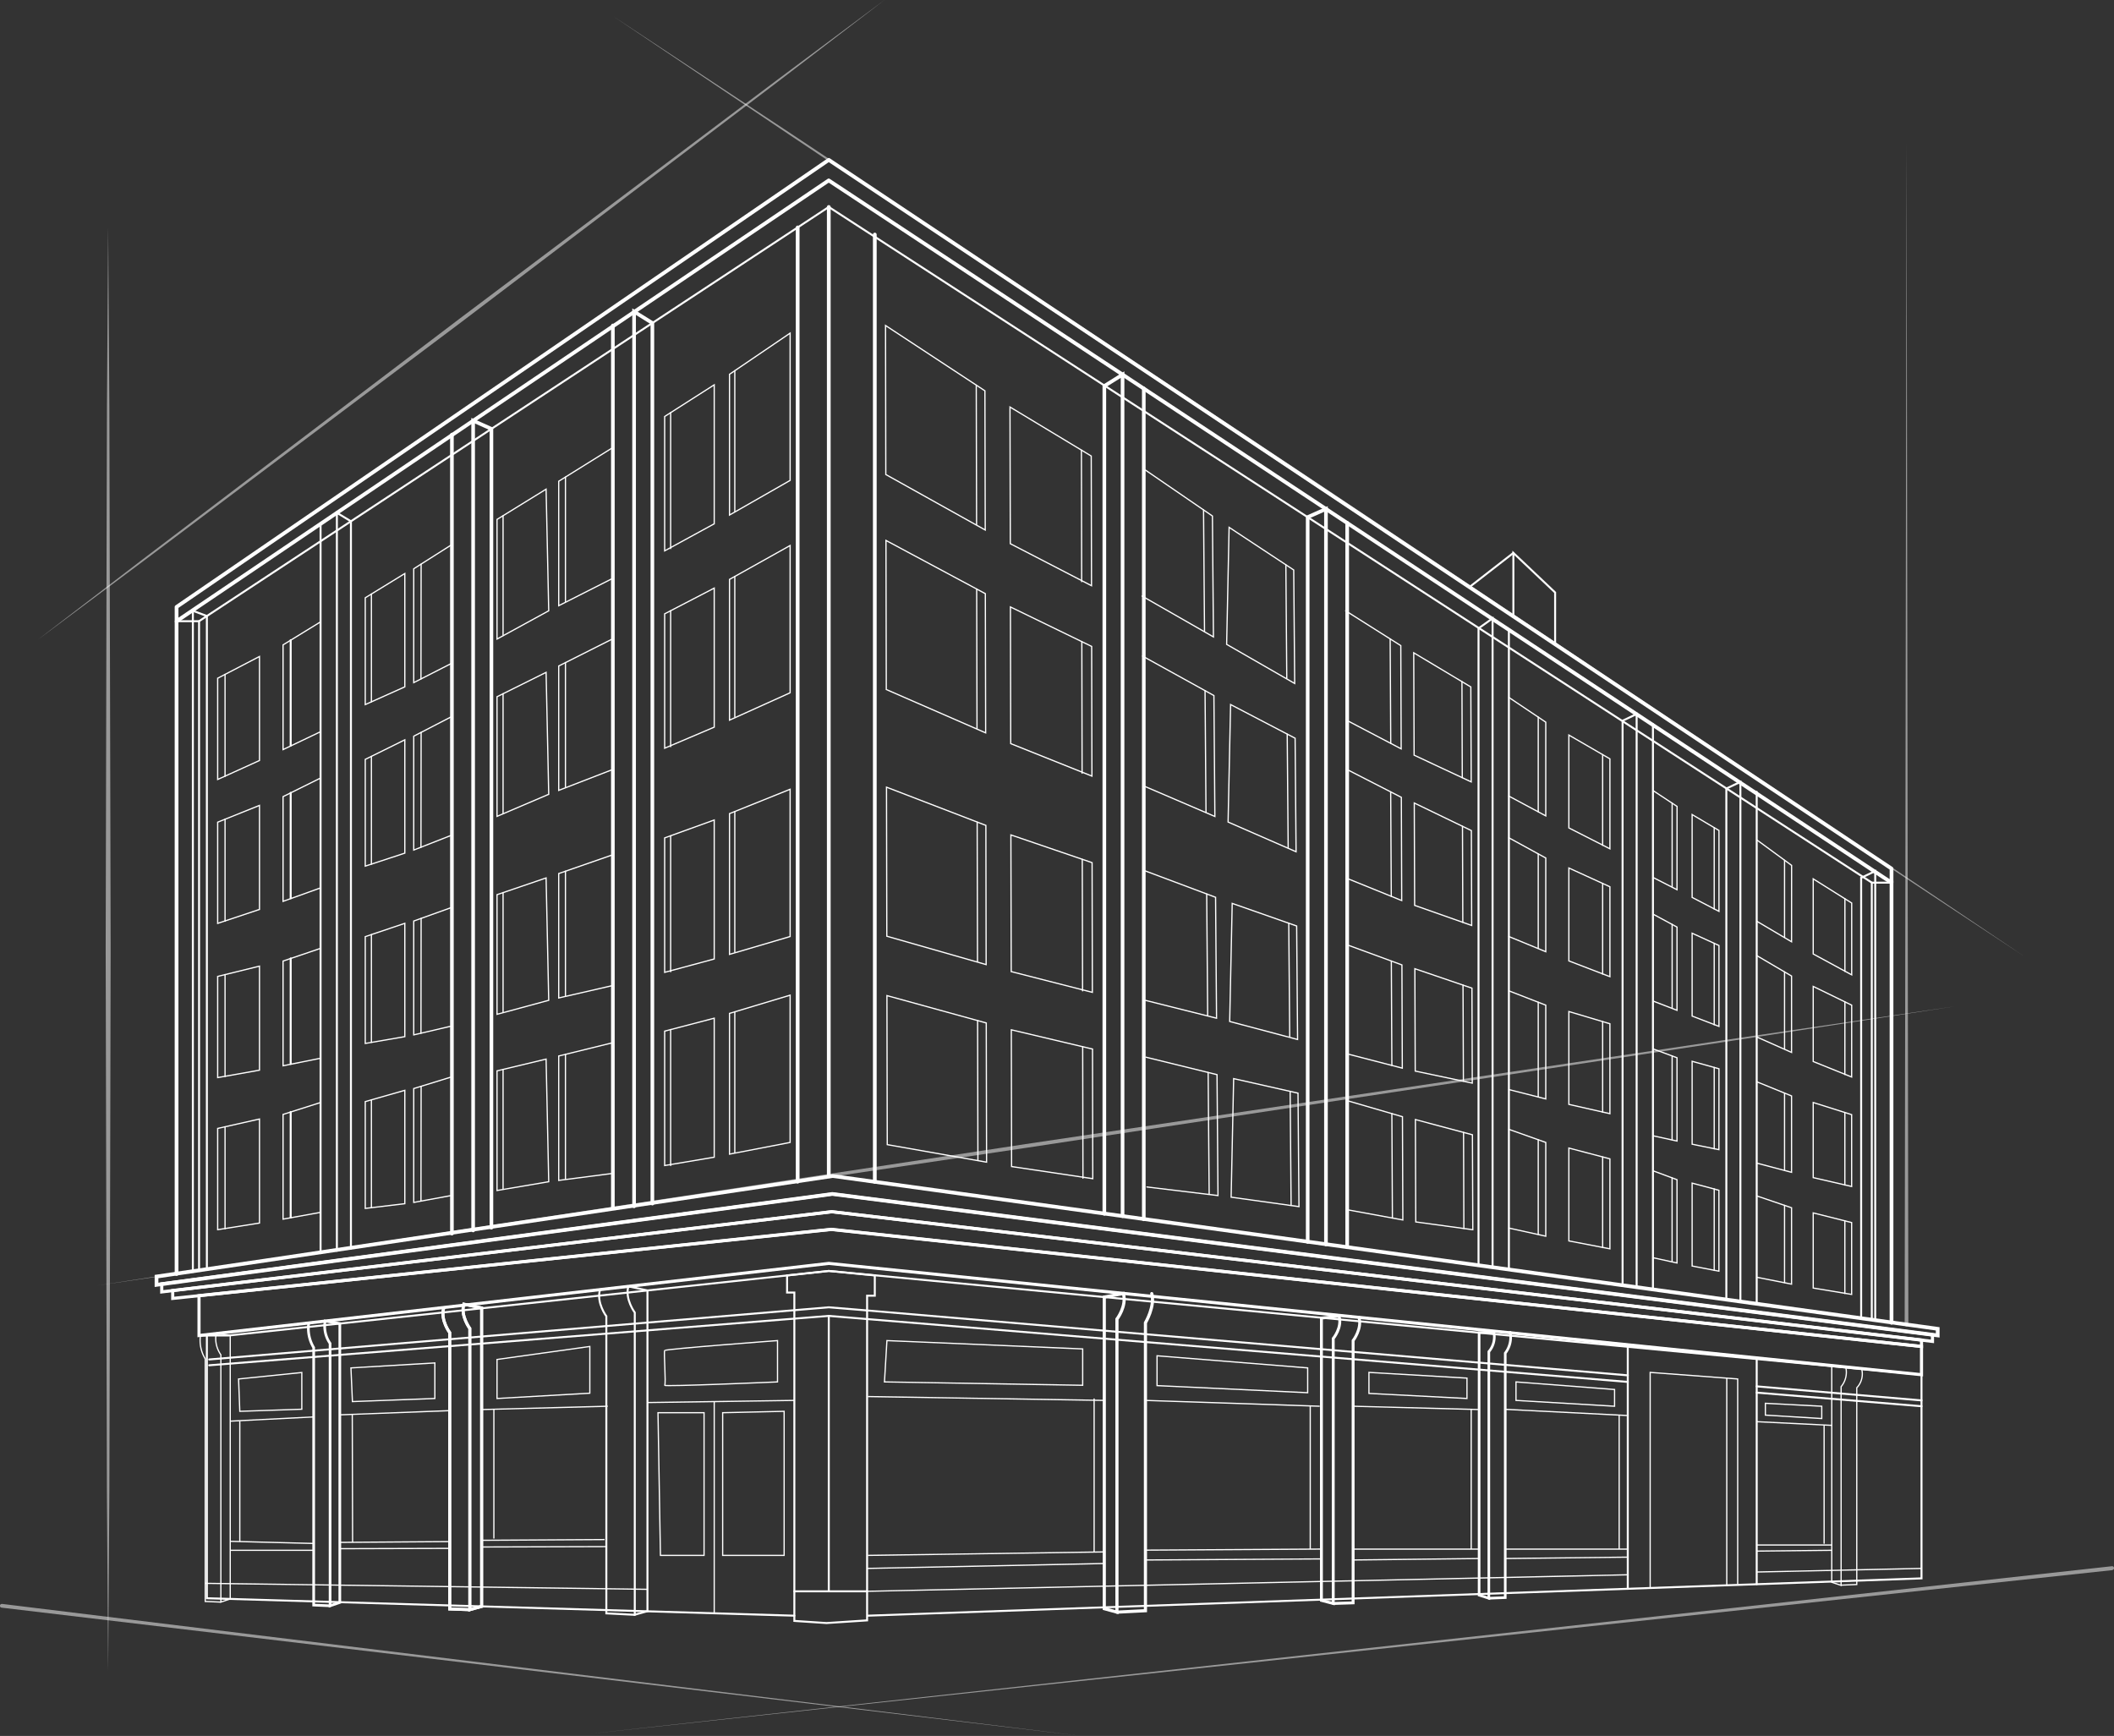 <?xml version="1.0" encoding="UTF-8"?> <svg xmlns="http://www.w3.org/2000/svg" viewBox="0 0 395.47 324.75"><rect x="0" y="0" width="395.47" height="324.75" fill="#333333" stroke="none"/> <defs> <style>.cls-1,.cls-10,.cls-11,.cls-12,.cls-13,.cls-2,.cls-3,.cls-4,.cls-5,.cls-6,.cls-7,.cls-8,.cls-9{fill:none;stroke:#fff;}.cls-1,.cls-10,.cls-11,.cls-12,.cls-13,.cls-2,.cls-3,.cls-4,.cls-5,.cls-6,.cls-8,.cls-9{stroke-linecap:round;}.cls-1,.cls-10,.cls-12,.cls-13,.cls-2,.cls-3,.cls-4,.cls-5,.cls-6,.cls-7,.cls-8,.cls-9{stroke-miterlimit:10;}.cls-1,.cls-11{stroke-width:0.7px;}.cls-2{stroke-width:0.59px;}.cls-3{stroke-width:0.58px;}.cls-4{stroke-width:0.37px;}.cls-5{stroke-width:0.55px;}.cls-6{stroke-width:0.5px;}.cls-13,.cls-7{stroke-width:0.23px;}.cls-8{stroke-width:0.59px;}.cls-9{stroke-width:0.54px;}.cls-10{stroke-width:0.49px;}.cls-11{stroke-linejoin:round;}.cls-12{stroke-width:0.68px;}.cls-14{opacity:0.5;}.cls-15{fill:#fff;}</style> </defs> <title>Ресурс 1</title> <g id="Слой_2" data-name="Слой 2"> <g id="OBJECTS"> <line class="cls-1" x1="149.22" y1="42.55" x2="149.22" y2="221.06"></line> <line class="cls-1" x1="163.65" y1="43.88" x2="163.65" y2="221.1"></line> <path class="cls-1" d="M29.28,238.82C30.35,238.71,155.79,220,155.79,220l206.7,28.59v1.23L155.7,223.36l-126.42,17Z"></path> <path class="cls-2" d="M30.26,240.18c1.07-.11,125.44-16.82,125.44-16.82l205.81,26.35v1.23L155.62,226.68l-125.36,15Z"></path> <path class="cls-3" d="M32.31,241.43c1-.11,123.27-14.75,123.27-14.75l203.88,24v1.21L155.5,230,32.31,242.9Z"></path> <polygon class="cls-3" points="37.23 242.39 37.23 249.84 155.04 236.35 359.46 257.17 359.46 251.89 155.5 229.97 37.23 242.39"></polygon> <polygon class="cls-4" points="37.23 249.84 42.76 249.84 155.04 237.76 359.46 257.17 155.04 236.35 37.23 249.84"></polygon> <polygon class="cls-4" points="147.24 238.6 147.24 241.8 148.6 241.8 148.6 303.23 154.62 303.63 162.21 303.13 162.21 242.39 163.65 242.39 163.65 238.6 155.04 237.76 147.24 238.6"></polygon> <polyline class="cls-4" points="39.14 254.32 155.04 244.56 162.21 245.15"></polyline> <polyline class="cls-4" points="39.14 255.41 155.04 246.17 162.21 246.76"></polyline> <polyline class="cls-4" points="148.6 297.69 154.87 297.69 162.21 297.69"></polyline> <line class="cls-4" x1="155.04" y1="246.17" x2="155.04" y2="297.69"></line> <polyline class="cls-4" points="148.6 302.25 38.7 298.99 38.7 249.84"></polyline> <path class="cls-4" d="M121.12,241.41v60l-2.37.66V245.55s-1.88-2.51-1.2-4.91Z"></path> <path class="cls-4" d="M112.23,241.34c-.68,2.39,1.2,4.9,1.2,4.9v55.58l5.32.27"></path> <path class="cls-5" d="M90.1,244.68v55.84l-2.21.61v-52.6s-1.76-2.34-1.13-4.56Z"></path> <path class="cls-5" d="M83,244.74c-.63,2.23,1.13,4.56,1.13,4.56V301l3.72.13"></path> <path class="cls-5" d="M90.1,244.68v55.84l-2.21.61v-52.6s-1.76-2.34-1.13-4.56Z"></path> <path class="cls-5" d="M83,244.74c-.63,2.23,1.13,4.56,1.13,4.56V301l3.72.13"></path> <path class="cls-6" d="M63.57,247.6v52.18l-1.82.62V251.32a5.65,5.65,0,0,1-.93-4.19Z"></path> <path class="cls-6" d="M57.75,247.54a7,7,0,0,0,.93,4.56v48.17l3.07.13"></path> <path class="cls-7" d="M43.07,249.8v49.32l-1.75.59V253.45a5.3,5.3,0,0,1-.88-4Z"></path> <path class="cls-7" d="M37.5,249.83a6.65,6.65,0,0,0,.89,4.37v45.39l2.93.12"></path> <line class="cls-7" x1="121.12" y1="297.32" x2="38.39" y2="296.2"></line> <line class="cls-4" x1="304.51" y1="257.29" x2="162.21" y2="245.15"></line> <line class="cls-4" x1="359.46" y1="261.98" x2="328.63" y2="259.35"></line> <line class="cls-4" x1="304.51" y1="258.52" x2="162.21" y2="246.76"></line> <line class="cls-4" x1="359.46" y1="263.07" x2="328.63" y2="260.52"></line> <polyline class="cls-4" points="162.35 302.25 359.46 295.27 359.46 257.17"></polyline> <path class="cls-8" d="M206.58,242.65v58.29l2.37.65V246.77s1.88-2.45,1.2-4.79Z"></path> <path class="cls-8" d="M215.46,242c.67,2.34-1.18,5.46-1.18,5.46v53.86l-5.33.27"></path> <path class="cls-9" d="M247.2,246.58v52.81l2.21.58V250.41s1.72-2.07,1.09-4.19Z"></path> <path class="cls-9" d="M254.22,246.45c.63,2.12-1.09,4.34-1.09,4.34v49.06l-3.72.12"></path> <path class="cls-10" d="M276.7,249.3v49.11l1.82.58V252.86a4.25,4.25,0,0,0,.93-3.68Z"></path> <path class="cls-10" d="M282.52,249.24a4.89,4.89,0,0,1-.93,3.9v45.73l-3.07.12"></path> <line class="cls-7" x1="328.63" y1="294.08" x2="359.46" y2="293.41"></line> <line class="cls-7" x1="162.21" y1="297.69" x2="304.51" y2="294.6"></line> <polygon class="cls-11" points="33.03 113.54 155.04 29.91 353.85 162.49 353.85 165.12 155.03 33.75 33.03 116.21 33.03 113.54"></polygon> <polyline class="cls-4" points="33.03 116.21 37.23 116.21 155.04 38.72 350.17 165.12 353.85 165.12"></polyline> <line class="cls-1" x1="155.04" y1="38.72" x2="155.04" y2="220.04"></line> <line class="cls-4" x1="37.24" y1="116.21" x2="37.24" y2="237.76"></line> <line class="cls-4" x1="350.16" y1="165.12" x2="350.16" y2="246.93"></line> <line class="cls-4" x1="59.97" y1="97.99" x2="59.97" y2="234.43"></line> <polyline class="cls-4" points="63.02 233.98 63.02 95.93 65.65 97.52 65.65 233.59"></polyline> <line class="cls-1" x1="33.03" y1="116.32" x2="33.03" y2="238.33"></line> <polyline class="cls-4" points="36.08 237.92 36.08 114.26 38.7 115.24 38.7 237.29"></polyline> <line class="cls-12" x1="84.54" y1="81.3" x2="84.54" y2="230.78"></line> <polyline class="cls-12" points="88.51 230.18 88.51 78.7 91.93 80.23 91.93 229.67"></polyline> <line class="cls-12" x1="114.65" y1="60.89" x2="114.65" y2="225.91"></line> <polyline class="cls-12" points="118.62 225.67 118.62 58.3 122.04 60.43 122.04 225.16"></polyline> <line class="cls-4" x1="282.27" y1="117.74" x2="282.27" y2="237.51"></line> <polyline class="cls-4" points="279.22 237.08 279.22 115.68 276.59 117.55 276.59 236.76"></polyline> <line class="cls-4" x1="309.22" y1="135.45" x2="309.22" y2="241.23"></line> <polyline class="cls-4" points="306.17 240.81 306.17 133.58 303.54 134.83 303.54 240.45"></polyline> <line class="cls-4" x1="328.63" y1="148.14" x2="328.63" y2="243.92"></line> <polyline class="cls-4" points="325.58 243.5 325.58 146.27 322.95 147.52 322.95 243.13"></polyline> <line class="cls-1" x1="353.85" y1="164.83" x2="353.85" y2="247.46"></line> <polyline class="cls-4" points="350.8 246.99 350.8 162.96 348.17 164.21 348.17 246.76"></polyline> <line class="cls-12" x1="252.02" y1="97.81" x2="252.02" y2="233.32"></line> <polyline class="cls-12" points="248.05 232.8 248.05 95.22 244.63 96.74 244.63 232.33"></polyline> <line class="cls-12" x1="213.97" y1="72.67" x2="213.97" y2="228.1"></line> <polyline class="cls-12" points="210 227.51 210 70.08 206.59 72.21 206.59 227.07"></polyline> <path class="cls-7" d="M342.67,255.58V296l1.75.58V259.41a4.21,4.21,0,0,0,.88-3.62Z"></path> <path class="cls-7" d="M348.24,256a3.74,3.74,0,0,1-.89,3.62v36.8l-2.93.12"></path> <line class="cls-7" x1="58.68" y1="265.07" x2="43.07" y2="265.86"></line> <line class="cls-7" x1="58.68" y1="288.74" x2="43.07" y2="288.34"></line> <line class="cls-7" x1="58.68" y1="290.02" x2="43.07" y2="290.02"></line> <line class="cls-7" x1="44.86" y1="265.86" x2="44.86" y2="288.39"></line> <line class="cls-7" x1="63.57" y1="288.54" x2="84.17" y2="288.39"></line> <line class="cls-7" x1="63.57" y1="289.72" x2="84.17" y2="289.66"></line> <line class="cls-7" x1="63.57" y1="264.68" x2="84.17" y2="263.89"></line> <line class="cls-7" x1="65.9" y1="264.59" x2="65.96" y2="288.52"></line> <line class="cls-7" x1="90.1" y1="263.69" x2="113.69" y2="263.07"></line> <line class="cls-7" x1="90.1" y1="288.15" x2="113.1" y2="288.01"></line> <line class="cls-7" x1="90.1" y1="289.4" x2="113.43" y2="289.33"></line> <line class="cls-7" x1="92.39" y1="263.63" x2="92.39" y2="287.82"></line> <line class="cls-7" x1="121.12" y1="262.38" x2="148.6" y2="261.98"></line> <line class="cls-7" x1="133.61" y1="262.2" x2="133.61" y2="301.8"></line> <polygon class="cls-7" points="123.09 264.28 131.71 264.28 131.71 290.97 123.55 290.97 123.09 264.28"></polygon> <polygon class="cls-7" points="135.19 264.28 135.19 290.97 146.69 290.97 146.69 264.02 135.19 264.28"></polygon> <line class="cls-7" x1="206.58" y1="292.49" x2="162.21" y2="293.41"></line> <line class="cls-7" x1="162.35" y1="290.97" x2="206.58" y2="290.32"></line> <line class="cls-7" x1="162.35" y1="261.26" x2="206.58" y2="261.98"></line> <line class="cls-7" x1="204.68" y1="261.62" x2="204.68" y2="290.34"></line> <line class="cls-7" x1="214.28" y1="261.98" x2="246.88" y2="263.07"></line> <line class="cls-7" x1="214.28" y1="289.99" x2="247.2" y2="289.79"></line> <line class="cls-7" x1="214.28" y1="291.83" x2="247.2" y2="291.63"></line> <line class="cls-7" x1="245.11" y1="263.07" x2="245.11" y2="289.8"></line> <line class="cls-7" x1="253.13" y1="289.8" x2="276.7" y2="289.8"></line> <line class="cls-7" x1="253.13" y1="291.83" x2="276.7" y2="291.56"></line> <line class="cls-7" x1="253.13" y1="263.07" x2="276.7" y2="263.69"></line> <line class="cls-7" x1="275.22" y1="263.65" x2="275.22" y2="289.8"></line> <line class="cls-4" x1="304.51" y1="251.92" x2="304.51" y2="297.22"></line> <line class="cls-4" x1="328.63" y1="254.03" x2="328.63" y2="296.36"></line> <polyline class="cls-7" points="308.7 297.07 308.7 256.74 325.07 257.97 325.07 296.36"></polyline> <line class="cls-7" x1="281.59" y1="289.8" x2="304.51" y2="289.8"></line> <line class="cls-7" x1="281.59" y1="291.56" x2="304.51" y2="291.3"></line> <line class="cls-7" x1="281.59" y1="263.65" x2="304.51" y2="264.81"></line> <line class="cls-7" x1="302.9" y1="264.73" x2="302.9" y2="289.8"></line> <line class="cls-7" x1="328.63" y1="265.96" x2="342.67" y2="266.65"></line> <line class="cls-7" x1="328.63" y1="289.03" x2="342.67" y2="289.03"></line> <line class="cls-7" x1="328.63" y1="290.17" x2="342.67" y2="290.02"></line> <line class="cls-7" x1="341.24" y1="266.58" x2="341.24" y2="288.79"></line> <line class="cls-4" x1="54.38" y1="119.76" x2="54.38" y2="139.48"></line> <line class="cls-4" x1="54.38" y1="148.32" x2="54.38" y2="168.04"></line> <line class="cls-4" x1="54.38" y1="179.3" x2="54.38" y2="199.03"></line> <line class="cls-4" x1="54.38" y1="208.02" x2="54.38" y2="227.75"></line> <line class="cls-7" x1="323.03" y1="296.56" x2="323.03" y2="257.81"></line> <polygon class="cls-7" points="165.92 250.79 165.46 258.52 202.54 259.15 202.54 252.35 165.92 250.79"></polygon> <path class="cls-7" d="M145.45,250.79v7.73s-21.4.93-21.11.63-.2-6.22,0-6.51S145.45,250.79,145.45,250.79Z"></path> <polygon class="cls-7" points="110.34 260.63 92.98 261.62 92.98 254.32 110.34 251.89 110.34 260.63"></polygon> <polygon class="cls-7" points="81.35 261.62 65.93 262.2 65.65 255.9 81.35 254.97 81.35 261.62"></polygon> <polygon class="cls-7" points="56.46 263.63 44.86 264.02 44.63 257.97 56.46 256.76 56.46 263.63"></polygon> <polygon class="cls-7" points="216.45 259.21 244.63 260.54 244.63 255.9 216.45 253.63 216.45 259.21"></polygon> <polygon class="cls-7" points="256.09 260.67 274.43 261.62 274.43 257.81 256.09 256.74 256.09 260.67"></polygon> <polygon class="cls-7" points="283.6 261.98 302.04 263.07 302.04 259.94 283.6 258.52 283.6 261.98"></polygon> <polygon class="cls-7" points="330.25 264.73 340.8 265.37 340.8 263.07 330.25 262.52 330.25 264.73"></polygon> <polyline class="cls-4" points="290.92 120.52 290.92 110.84 283.11 103.44 283.11 115.31"></polyline> <line class="cls-4" x1="283.11" y1="103.44" x2="275.22" y2="109.57"></line> <polyline class="cls-13" points="59.97 116.33 52.95 120.64 52.95 140.23 59.97 136.88"></polyline> <polygon class="cls-13" points="48.54 142.27 48.54 122.81 40.72 126.88 40.72 145.82 48.54 142.27"></polygon> <line class="cls-13" x1="42.1" y1="126.16" x2="42.1" y2="145.24"></line> <polyline class="cls-13" points="84.54 101.87 77.4 106.4 77.4 127.7 84.54 124.06"></polyline> <polygon class="cls-13" points="75.73 107.29 75.73 128.49 68.33 131.81 68.33 111.83 75.73 107.29"></polygon> <line class="cls-13" x1="69.48" y1="111.12" x2="69.48" y2="131.28"></line> <line class="cls-13" x1="78.78" y1="105.53" x2="78.75" y2="127.01"></line> <polygon class="cls-13" points="102.16 91.51 92.98 97.17 92.98 119.55 102.65 114.26 102.16 91.51"></polygon> <polyline class="cls-13" points="114.65 108.18 104.52 113.31 104.52 90.03 114.65 83.72"></polyline> <line class="cls-13" x1="94.11" y1="96.48" x2="94.11" y2="118.79"></line> <line class="cls-13" x1="105.78" y1="89.25" x2="105.78" y2="112.58"></line> <polygon class="cls-13" points="124.34 77.91 124.34 103.05 133.61 97.99 133.61 71.99 124.34 77.91"></polygon> <polygon class="cls-13" points="147.81 89.87 136.47 96.35 136.47 70.02 147.81 62.32 147.81 89.87"></polygon> <line class="cls-13" x1="125.46" y1="77.19" x2="125.46" y2="102.62"></line> <line class="cls-13" x1="137.46" y1="69.35" x2="137.46" y2="95.65"></line> <polyline class="cls-13" points="59.97 145.55 52.95 149.03 52.95 168.62 59.97 166.1"></polyline> <polygon class="cls-13" points="48.54 170.13 48.54 150.67 40.72 153.81 40.72 172.74 48.54 170.13"></polygon> <line class="cls-13" x1="42.1" y1="153.25" x2="42.1" y2="172.33"></line> <polyline class="cls-13" points="84.54 134.03 77.4 137.72 77.4 159.02 84.54 156.22"></polyline> <polygon class="cls-13" points="75.73 138.4 75.73 159.6 68.33 162.03 68.33 142.06 75.73 138.4"></polygon> <line class="cls-13" x1="69.48" y1="141.49" x2="69.48" y2="161.65"></line> <line class="cls-13" x1="78.78" y1="137.01" x2="78.75" y2="158.49"></line> <polygon class="cls-13" points="102.16 125.78 92.98 130.34 92.98 152.72 102.65 148.59 102.16 125.78"></polygon> <polyline class="cls-13" points="114.65 143.94 104.52 147.86 104.52 124.59 114.65 119.49"></polyline> <line class="cls-13" x1="94.11" y1="129.78" x2="94.11" y2="152.1"></line> <line class="cls-13" x1="105.78" y1="123.95" x2="105.78" y2="147.29"></line> <polygon class="cls-13" points="124.34 114.83 124.34 139.97 133.61 136.03 133.61 110.02 124.34 114.83"></polygon> <polygon class="cls-13" points="147.81 129.6 136.47 134.72 136.47 108.39 147.81 102.05 147.81 129.6"></polygon> <line class="cls-13" x1="125.46" y1="114.25" x2="125.46" y2="139.68"></line> <line class="cls-13" x1="137.46" y1="107.84" x2="137.46" y2="134.14"></line> <polyline class="cls-13" points="59.97 177.41 52.95 179.79 52.95 199.38 59.97 197.97"></polyline> <polygon class="cls-13" points="48.54 200.2 48.54 180.74 40.72 182.66 40.72 201.59 48.54 200.2"></polygon> <line class="cls-13" x1="42.1" y1="182.32" x2="42.1" y2="201.39"></line> <polyline class="cls-13" points="84.54 169.74 77.4 172.3 77.4 193.6 84.54 191.93"></polyline> <polygon class="cls-13" points="75.73 172.73 75.73 193.93 68.33 195.2 68.33 175.22 75.73 172.73"></polygon> <line class="cls-13" x1="69.48" y1="174.83" x2="69.48" y2="194.99"></line> <line class="cls-13" x1="78.78" y1="171.81" x2="78.75" y2="193.29"></line> <polygon class="cls-13" points="102.16 164.24 92.98 167.37 92.98 189.75 102.65 187.13 102.16 164.24"></polygon> <polyline class="cls-13" points="114.65 184.36 104.52 186.69 104.52 163.42 114.65 159.9"></polyline> <line class="cls-13" x1="94.11" y1="166.98" x2="94.11" y2="189.3"></line> <line class="cls-13" x1="105.78" y1="162.98" x2="105.78" y2="186.31"></line> <polygon class="cls-13" points="124.34 156.75 124.34 181.9 133.61 179.4 133.61 153.4 124.34 156.75"></polygon> <polygon class="cls-13" points="147.81 175.2 136.47 178.54 136.47 152.21 147.81 147.65 147.81 175.2"></polygon> <line class="cls-13" x1="125.46" y1="156.35" x2="125.46" y2="181.78"></line> <line class="cls-13" x1="137.46" y1="151.82" x2="137.46" y2="178.12"></line> <polyline class="cls-13" points="59.97 206.25 52.95 208.48 52.95 228.07 59.97 226.8"></polyline> <polygon class="cls-13" points="48.54 228.8 48.54 209.34 40.72 211.1 40.72 230.04 48.54 228.8"></polygon> <line class="cls-13" x1="42.1" y1="210.79" x2="42.1" y2="229.87"></line> <polyline class="cls-13" points="84.54 201.44 77.4 203.64 77.4 224.94 84.54 223.63"></polyline> <polygon class="cls-13" points="75.73 203.97 75.73 225.18 68.33 226.06 68.33 206.08 75.73 203.97"></polygon> <line class="cls-13" x1="69.48" y1="205.75" x2="69.48" y2="225.91"></line> <line class="cls-13" x1="78.78" y1="203.22" x2="78.75" y2="224.69"></line> <polygon class="cls-13" points="102.16 198.13 92.98 200.33 92.98 222.71 102.65 221.07 102.16 198.13"></polygon> <polyline class="cls-13" points="114.65 219.51 104.52 220.82 104.52 197.55 114.65 195.06"></polyline> <line class="cls-13" x1="94.11" y1="200.06" x2="94.11" y2="222.37"></line> <line class="cls-13" x1="105.78" y1="197.24" x2="105.78" y2="220.57"></line> <polygon class="cls-13" points="124.34 192.9 124.34 218.04 133.61 216.48 133.61 190.48 124.34 192.9"></polygon> <polygon class="cls-13" points="147.81 213.72 136.47 215.91 136.47 189.58 147.81 186.17 147.81 213.72"></polygon> <line class="cls-13" x1="125.46" y1="192.6" x2="125.46" y2="218.04"></line> <line class="cls-13" x1="137.46" y1="189.29" x2="137.46" y2="215.59"></line> <polygon class="cls-13" points="229.93 98.65 242.02 106.63 242.2 127.86 229.47 120.54 229.93 98.65"></polygon> <polyline class="cls-13" points="213.65 111.51 227 119.15 226.81 96.53 213.97 87.73"></polyline> <line class="cls-13" x1="240.55" y1="105.67" x2="240.72" y2="126.89"></line> <line class="cls-13" x1="225.15" y1="95.39" x2="225.33" y2="118.13"></line> <polygon class="cls-13" points="230.21 131.8 242.28 138.1 242.46 159.34 229.74 153.78 230.21 131.8"></polygon> <polyline class="cls-13" points="213.94 147.02 227.27 152.74 227.09 130.12 213.74 122.74"></polyline> <line class="cls-13" x1="240.8" y1="137.34" x2="240.98" y2="158.57"></line> <line class="cls-13" x1="225.43" y1="129.21" x2="225.61" y2="151.96"></line> <polygon class="cls-13" points="230.51 169 242.57 173.23 242.74 194.46 230.04 191.09 230.51 169"></polygon> <polyline class="cls-13" points="214.27 187.14 227.58 190.48 227.4 167.86 214.07 162.86"></polyline> <line class="cls-13" x1="241.09" y1="172.72" x2="241.27" y2="193.94"></line> <line class="cls-13" x1="225.74" y1="167.25" x2="225.92" y2="190"></line> <polyline class="cls-13" points="282.27 130.47 289.17 135.1 289.17 152.63 282.27 148.93"></polyline> <polygon class="cls-13" points="293.49 154.88 293.49 137.51 301.17 141.96 301.17 158.79 293.49 154.88"></polygon> <line class="cls-13" x1="299.81" y1="141.18" x2="299.81" y2="158.14"></line> <line class="cls-13" x1="287.76" y1="134.16" x2="287.76" y2="151.83"></line> <polyline class="cls-13" points="282.27 156.73 289.17 160.51 289.17 178.04 282.27 175.2"></polyline> <polygon class="cls-13" points="293.49 179.76 293.49 162.38 301.17 165.89 301.17 182.71 293.49 179.76"></polygon> <line class="cls-13" x1="299.81" y1="165.27" x2="299.81" y2="182.23"></line> <line class="cls-13" x1="287.76" y1="159.74" x2="287.76" y2="177.41"></line> <polyline class="cls-13" points="282.27 185.36 289.17 188.04 289.17 205.58 282.27 203.83"></polyline> <polygon class="cls-13" points="293.49 206.6 293.49 189.23 301.17 191.52 301.17 208.34 293.49 206.6"></polygon> <line class="cls-13" x1="299.81" y1="191.12" x2="299.81" y2="208.08"></line> <line class="cls-13" x1="287.76" y1="187.5" x2="287.76" y2="205.17"></line> <polyline class="cls-13" points="282.27 211.27 289.17 213.72 289.17 231.26 282.27 229.74"></polyline> <polygon class="cls-13" points="293.49 232.14 293.49 214.77 301.17 216.79 301.17 233.62 293.49 232.14"></polygon> <line class="cls-13" x1="299.81" y1="216.44" x2="299.81" y2="233.4"></line> <line class="cls-13" x1="287.76" y1="213.23" x2="287.76" y2="230.9"></line> <polyline class="cls-13" points="309.22 147.88 313.73 150.86 313.72 166.44 309.22 164.14"></polyline> <polygon class="cls-13" points="316.55 167.88 316.55 152.38 321.57 155.36 321.57 170.49 316.55 167.88"></polygon> <line class="cls-13" x1="320.68" y1="154.83" x2="320.68" y2="170.06"></line> <line class="cls-13" x1="312.81" y1="150.24" x2="312.81" y2="165.91"></line> <polyline class="cls-13" points="309.22 171 313.72 173.43 313.72 189 309.22 187.26"></polyline> <polygon class="cls-13" points="316.55 190.08 316.55 174.58 321.57 176.88 321.57 192.01 316.55 190.08"></polygon> <line class="cls-13" x1="320.68" y1="176.47" x2="320.68" y2="191.7"></line> <line class="cls-13" x1="312.81" y1="172.93" x2="312.81" y2="188.59"></line> <polyline class="cls-13" points="309.22 196.21 313.72 197.88 313.72 213.46 309.22 212.47"></polyline> <polygon class="cls-13" points="316.55 214.05 316.55 198.54 321.57 199.94 321.56 215.07 316.55 214.05"></polygon> <line class="cls-13" x1="320.68" y1="199.69" x2="320.68" y2="214.92"></line> <line class="cls-13" x1="312.81" y1="197.54" x2="312.8" y2="213.2"></line> <polyline class="cls-13" points="309.22 219.02 313.72 220.69 313.72 236.27 309.22 235.28"></polyline> <polygon class="cls-13" points="316.55 236.84 316.55 221.33 321.56 222.67 321.56 237.8 316.55 236.84"></polygon> <line class="cls-13" x1="320.68" y1="222.43" x2="320.68" y2="237.67"></line> <line class="cls-13" x1="312.8" y1="220.35" x2="312.8" y2="236.01"></line> <polyline class="cls-13" points="328.7 157.16 335.16 161.89 335.15 176.18 328.7 172.37"></polyline> <polygon class="cls-13" points="339.2 178.46 339.2 164.41 346.4 168.93 346.4 182.37 339.2 178.46"></polygon> <line class="cls-13" x1="345.13" y1="168.14" x2="345.13" y2="181.72"></line> <line class="cls-13" x1="333.84" y1="160.94" x2="333.84" y2="175.37"></line> <polyline class="cls-13" points="328.7 178.8 335.15 182.59 335.15 196.88 328.69 194.01"></polyline> <polygon class="cls-13" points="339.2 198.58 339.2 184.53 346.4 188.04 346.39 201.48 339.2 198.58"></polygon> <line class="cls-13" x1="345.13" y1="187.43" x2="345.12" y2="201.01"></line> <line class="cls-13" x1="333.84" y1="181.83" x2="333.84" y2="196.26"></line> <polyline class="cls-13" points="328.69 202.39 335.15 205.02 335.15 219.31 328.69 217.6"></polyline> <polygon class="cls-13" points="339.2 220.3 339.2 206.25 346.39 208.52 346.39 221.96 339.2 220.3"></polygon> <line class="cls-13" x1="345.12" y1="208.12" x2="345.12" y2="221.7"></line> <line class="cls-13" x1="333.84" y1="204.49" x2="333.84" y2="218.92"></line> <polyline class="cls-13" points="328.69 223.74 335.15 225.94 335.15 240.23 328.69 238.95"></polyline> <polygon class="cls-13" points="339.2 240.96 339.2 226.9 346.39 228.71 346.39 242.15 339.2 240.96"></polygon> <line class="cls-13" x1="345.12" y1="228.4" x2="345.12" y2="241.98"></line> <line class="cls-13" x1="333.84" y1="225.5" x2="333.84" y2="239.93"></line> <polyline class="cls-13" points="251.73 114.26 262.05 120.78 262.12 140.09 251.8 134.68"></polyline> <polygon class="cls-13" points="264.47 122.12 264.54 141.27 275.22 146.27 275.15 128.51 264.47 122.12"></polygon> <line class="cls-13" x1="273.49" y1="127.52" x2="273.55" y2="145.49"></line> <line class="cls-13" x1="260.06" y1="119.54" x2="260.17" y2="139.08"></line> <polyline class="cls-13" points="251.83 143.87 262.15 149.16 262.22 168.47 251.91 164.29"></polyline> <polygon class="cls-13" points="264.57 150.22 264.64 169.37 275.31 173.13 275.25 155.38 264.57 150.22"></polygon> <line class="cls-13" x1="273.59" y1="154.58" x2="273.65" y2="172.55"></line> <line class="cls-13" x1="260.16" y1="148.15" x2="260.27" y2="167.69"></line> <polyline class="cls-13" points="251.95 176.73 262.26 180.51 262.33 199.82 252.02 197.15"></polyline> <polygon class="cls-13" points="264.68 181.22 264.75 200.37 275.42 202.62 275.36 184.86 264.68 181.22"></polygon> <line class="cls-13" x1="273.69" y1="184.3" x2="273.76" y2="202.26"></line> <line class="cls-13" x1="260.28" y1="179.79" x2="260.38" y2="199.32"></line> <polyline class="cls-13" points="252.05 205.91 262.36 208.91 262.43 228.22 252.13 226.33"></polyline> <polygon class="cls-13" points="264.78 209.44 264.85 228.59 275.52 230.05 275.45 212.29 264.78 209.44"></polygon> <line class="cls-13" x1="273.79" y1="211.85" x2="273.85" y2="229.82"></line> <line class="cls-13" x1="260.38" y1="208.34" x2="260.48" y2="227.87"></line> <polygon class="cls-13" points="230.78 201.78 242.82 204.5 243 225.73 230.31 223.96 230.78 201.78"></polygon> <polyline class="cls-13" points="214.56 222.05 227.85 223.66 227.67 201.04 214.36 197.77"></polyline> <line class="cls-13" x1="241.35" y1="204.17" x2="241.53" y2="225.4"></line> <line class="cls-13" x1="226.01" y1="200.64" x2="226.2" y2="223.39"></line> <polygon class="cls-13" points="204.14 85.31 204.19 109.57 189 101.71 188.94 76.14 204.14 85.31"></polygon> <polygon class="cls-13" points="165.71 88.77 184.31 99.15 184.25 73.11 165.66 60.89 165.71 88.77"></polygon> <line class="cls-13" x1="202.3" y1="84.21" x2="202.35" y2="108.81"></line> <line class="cls-13" x1="182.63" y1="72.06" x2="182.69" y2="98.13"></line> <polygon class="cls-13" points="204.22 120.93 204.27 145.19 189.08 139.11 189.02 113.54 204.22 120.93"></polygon> <polygon class="cls-13" points="165.8 128.99 184.39 137.1 184.33 111.06 165.74 101.1 165.8 128.99"></polygon> <line class="cls-13" x1="202.38" y1="120.05" x2="202.43" y2="144.64"></line> <line class="cls-13" x1="182.71" y1="110.21" x2="182.77" y2="136.28"></line> <polygon class="cls-13" points="204.3 161.38 204.35 185.64 189.17 181.76 189.11 156.19 204.3 161.38"></polygon> <polygon class="cls-13" points="165.9 175.14 184.48 180.45 184.43 154.41 165.84 147.26 165.9 175.14"></polygon> <line class="cls-13" x1="202.46" y1="160.76" x2="202.52" y2="185.36"></line> <line class="cls-13" x1="182.8" y1="153.8" x2="182.86" y2="179.87"></line> <polygon class="cls-13" points="204.38 196.25 204.43 220.5 189.24 218.23 189.19 192.65 204.38 196.25"></polygon> <polygon class="cls-13" points="165.98 214.13 184.56 217.41 184.5 191.37 165.92 186.25 165.98 214.13"></polygon> <line class="cls-13" x1="202.54" y1="195.82" x2="202.59" y2="220.41"></line> <line class="cls-13" x1="182.88" y1="190.93" x2="182.94" y2="217.01"></line> <g class="cls-14"> <polygon class="cls-15" points="6.96 119.76 26.68 104.65 46.45 89.63 86 59.6 125.7 29.75 145.55 14.83 165.46 0 145.75 15.11 125.98 30.13 86.43 60.16 46.73 90 26.88 104.92 6.96 119.76"></polygon> </g> <g class="cls-14"> <polygon class="cls-15" points="114.65 3 147.73 24.84 180.75 46.76 246.78 90.61 312.68 134.66 345.63 156.68 378.52 178.8 345.44 156.97 312.42 135.04 246.39 91.19 180.49 47.15 147.54 25.12 114.65 3"></polygon> </g> <g class="cls-14"> <polygon class="cls-15" points="18.14 240.49 61.55 233.79 104.99 227.21 191.85 214.03 278.75 201.1 322.2 194.63 365.66 188.27 322.25 194.97 278.82 201.56 191.95 214.73 105.06 227.67 61.61 234.13 18.14 240.49"></polygon> </g> <g class="cls-14"> <path class="cls-15" d="M395.16,293.73,110.34,324.34,395.08,293a.35.35,0,0,1,.39.31.36.36,0,0,1-.31.39Z"></path> </g> <g class="cls-14"> <path class="cls-15" d="M.39,300.05l201.91,24.7-202-24a.35.35,0,0,1-.31-.39.35.35,0,0,1,.39-.3Z"></path> </g> <g class="cls-14"> <path class="cls-15" d="M356.31,247.8l.35-220.91L357,247.8a.35.35,0,0,1-.35.35.35.35,0,0,1-.35-.35Z"></path> </g> <g class="cls-14"> <polygon class="cls-15" points="20.23 42.55 20.46 76.31 20.54 110.06 20.7 177.56 20.55 245.07 20.46 278.82 20.23 312.57 20 278.82 19.92 245.07 19.77 177.56 19.92 110.06 20.01 76.31 20.23 42.55"></polygon> </g> </g> </g> </svg> 